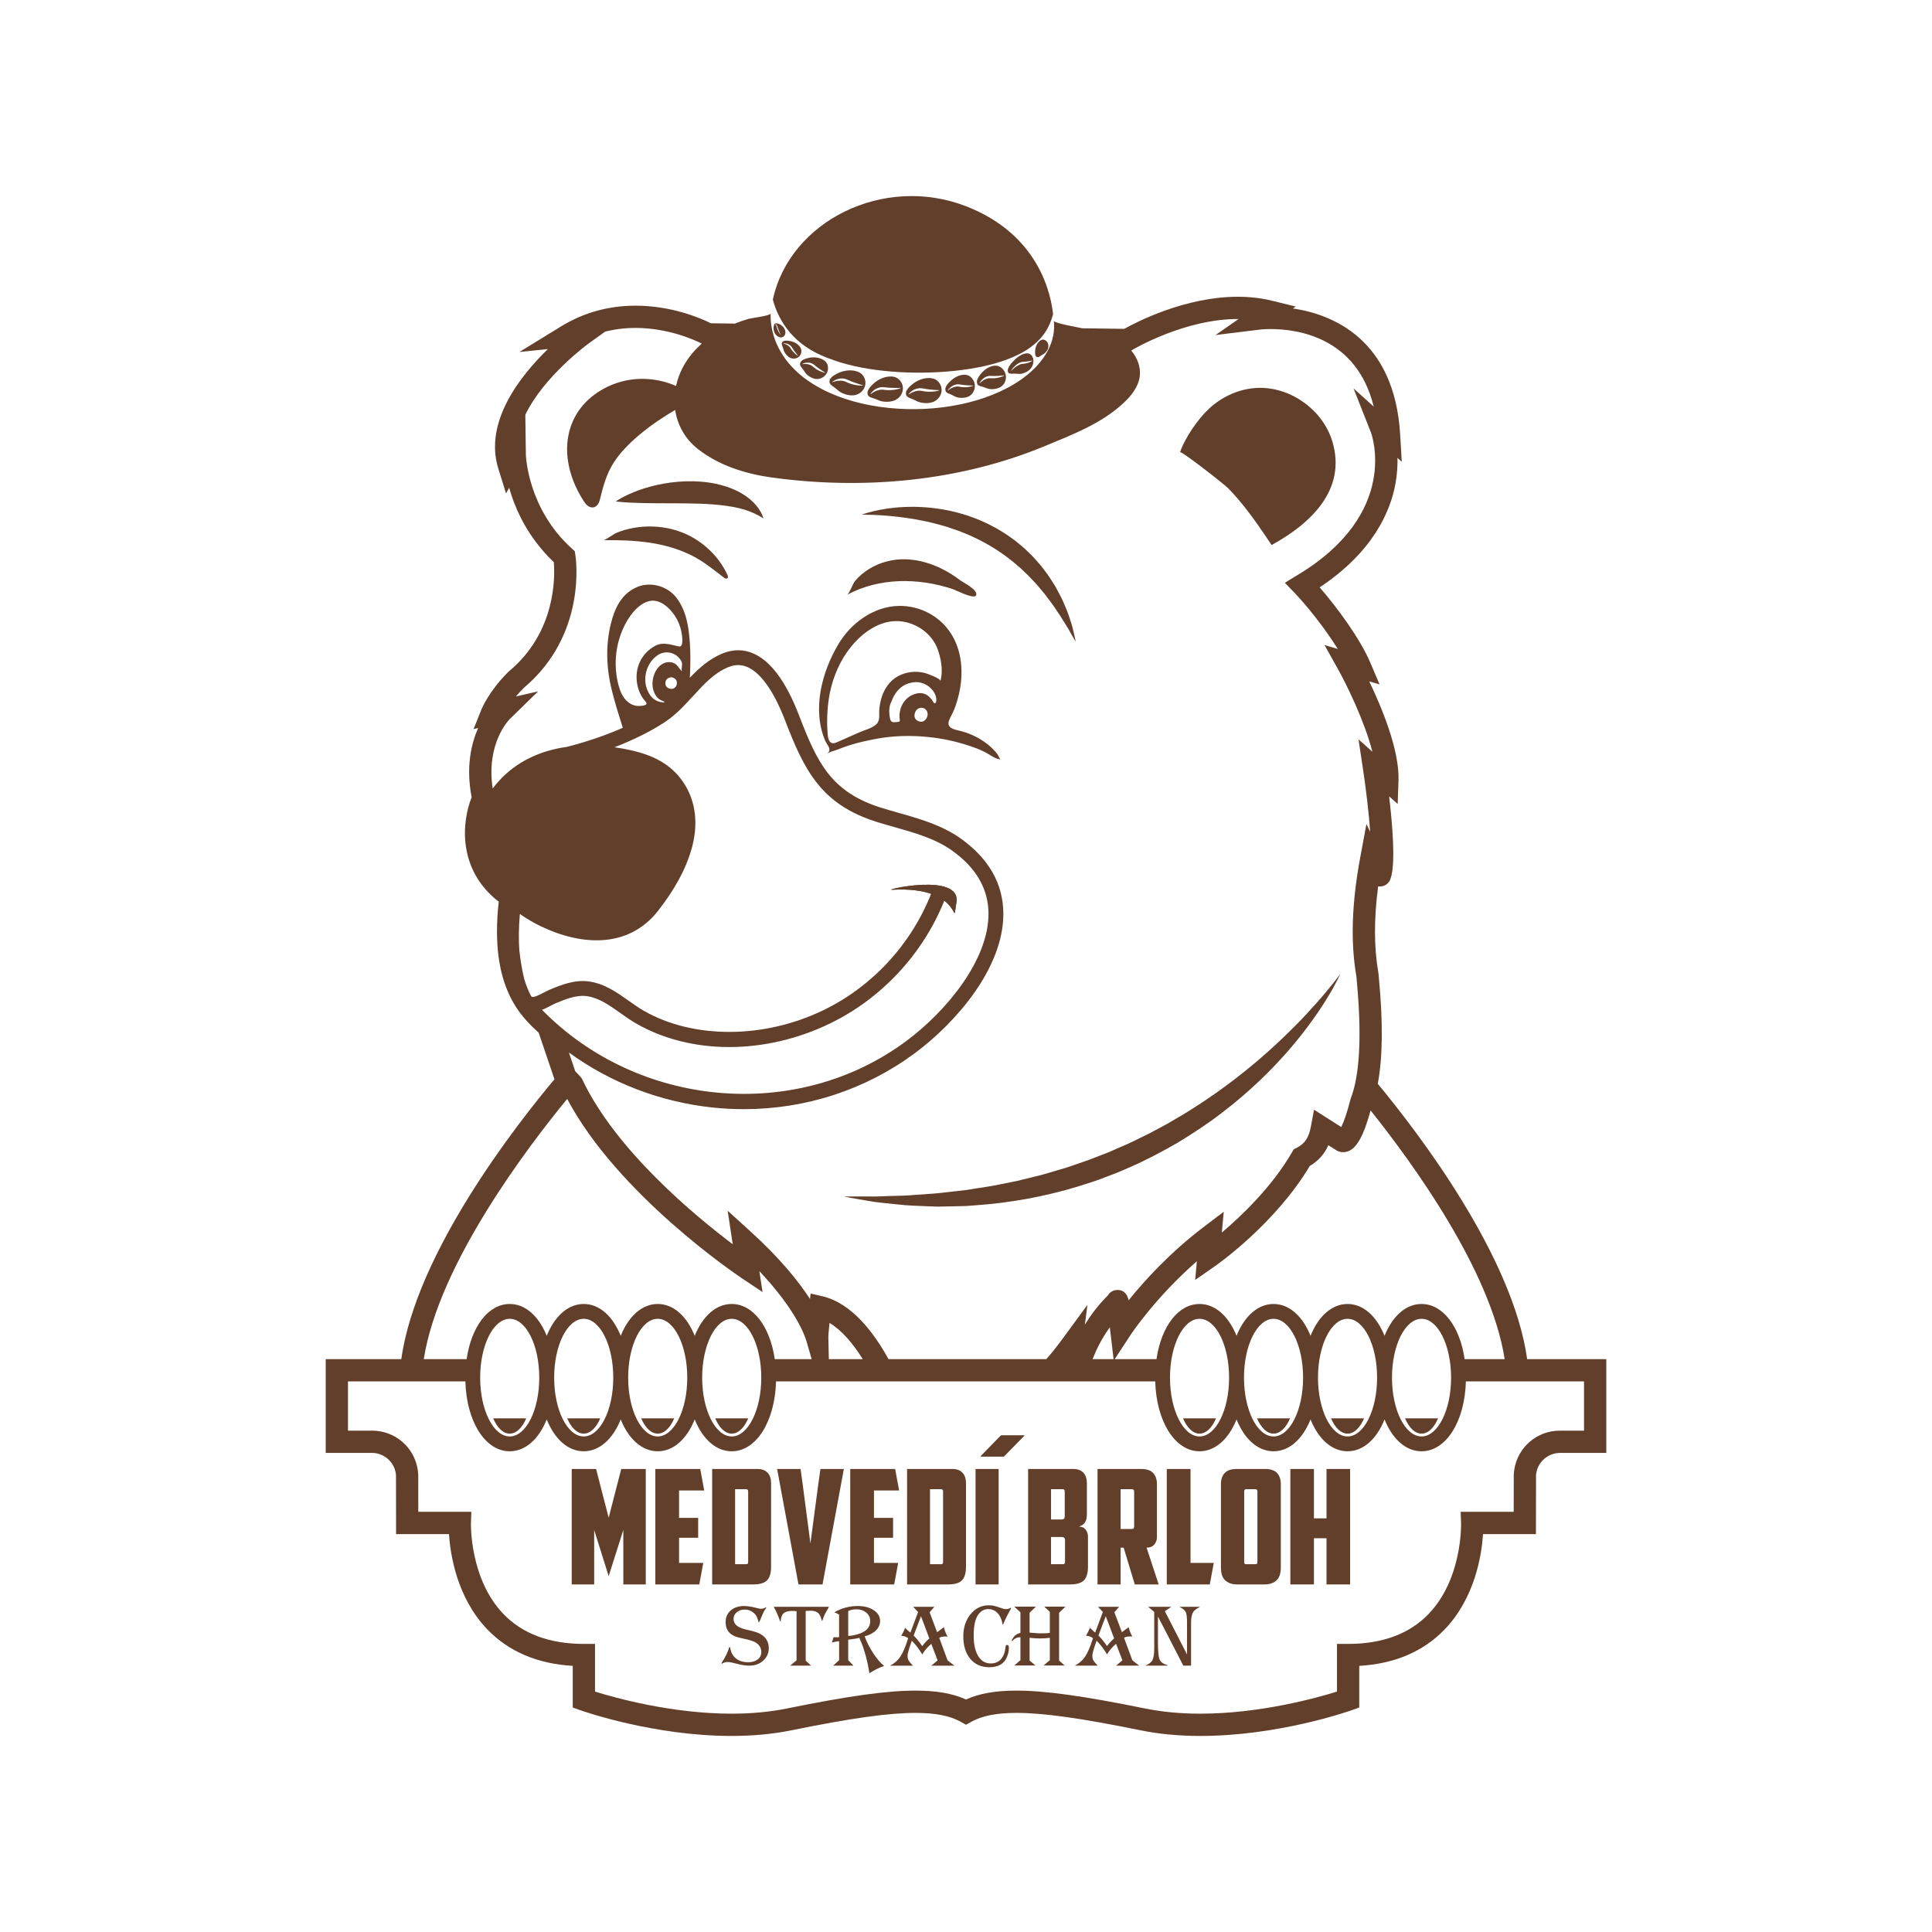 <?xml version="1.0" encoding="utf-8"?>
<!-- Generator: Adobe Illustrator 18.0.0, SVG Export Plug-In . SVG Version: 6.00 Build 0)  -->
<!DOCTYPE svg PUBLIC "-//W3C//DTD SVG 1.1//EN" "http://www.w3.org/Graphics/SVG/1.1/DTD/svg11.dtd">
<svg version="1.1" id="Vrstva_1" xmlns="http://www.w3.org/2000/svg" xmlns:xlink="http://www.w3.org/1999/xlink" x="0px" y="0px"
	 viewBox="0 0 309.015 309.017" enable-background="new 0 0 309.015 309.017" xml:space="preserve">
<g>
	<g>
		<path fill="#623f2a" d="M95.035,244.712v8.711h-3.591v-18.466h3.897l2.012,7.794l2.012-7.794h3.923v18.466h-3.591v-8.711
			l-2.343,7.386L95.035,244.712z"/>
		<path fill="#623f2a" d="M104.816,234.957h7.183l0.637,3.438h-4.024v4.381h3.056v3.184h-3.056v4.024h3.872l-0.637,3.439h-7.03
			V234.957z"/>
		<path fill="#623f2a" d="M123.332,250.571c0,1.019-0.213,1.749-0.637,2.19c-0.425,0.442-1.172,0.662-2.242,0.662h-6.546v-18.466
			h7.233c0.73,0,1.278,0.204,1.643,0.611c0.365,0.407,0.547,0.951,0.547,1.63V250.571z M117.576,238.192v11.997h1.732
			c0.153,0,0.25-0.029,0.293-0.089c0.043-0.059,0.064-0.157,0.064-0.293v-11.258c0-0.238-0.11-0.357-0.331-0.357H117.576z"/>
		<path fill="#623f2a" d="M131.228,234.957h3.744l-3.413,18.466h-3.846l-3.413-18.466h3.744l0.331,2.369l1.248,9.551l1.274-9.602
			L131.228,234.957z"/>
		<path fill="#623f2a" d="M135.991,234.957h7.183l0.637,3.438h-4.024v4.381h3.057v3.184h-3.057v4.024h3.872l-0.637,3.439h-7.03
			V234.957z"/>
		<path fill="#623f2a" d="M154.507,250.571c0,1.019-0.213,1.749-0.637,2.19c-0.425,0.442-1.172,0.662-2.242,0.662h-6.546v-18.466
			h7.233c0.73,0,1.278,0.204,1.643,0.611c0.365,0.407,0.548,0.951,0.548,1.63V250.571z M148.751,238.192v11.997h1.732
			c0.153,0,0.25-0.029,0.293-0.089c0.042-0.059,0.064-0.157,0.064-0.293v-11.258c0-0.238-0.11-0.357-0.331-0.357H148.751z"/>
		<path fill="#623f2a" d="M156.036,234.957h3.693v18.466h-3.693V234.957z"/>
		<path fill="#623f2a" d="M173.839,242.267c0,0.458-0.089,0.853-0.267,1.184c-0.178,0.331-0.514,0.565-1.006,0.701
			c0.509,0.034,0.879,0.212,1.108,0.535c0.229,0.323,0.344,0.688,0.344,1.095v4.788c0,1.019-0.213,1.749-0.637,2.19
			c-0.424,0.442-1.171,0.662-2.241,0.662h-6.698v-18.466h7.208c0.73,0,1.278,0.204,1.643,0.611c0.365,0.407,0.548,0.951,0.548,1.63
			V242.267z M168.108,238.192v4.839h1.732c0.136,0,0.246-0.038,0.331-0.115c0.085-0.076,0.127-0.199,0.127-0.369v-3.999
			c0-0.238-0.11-0.357-0.331-0.357H168.108z M170.349,246.368c0-0.204-0.051-0.344-0.153-0.42c-0.102-0.076-0.238-0.115-0.408-0.115
			h-1.681v4.355h1.859c0.152,0,0.254-0.029,0.305-0.089c0.051-0.059,0.076-0.157,0.076-0.293V246.368z"/>
		<path fill="#623f2a" d="M185.045,245.91c0,0.408-0.14,0.781-0.42,1.121c-0.28,0.34-0.692,0.509-1.235,0.509l1.936,5.884h-3.82
			l-1.783-5.884h-0.484v5.884h-3.693v-18.466h7.004c0.866,0,1.499,0.217,1.897,0.649c0.399,0.433,0.599,1.015,0.599,1.745V245.91z
			 M179.238,238.192v6.368h1.808c0.238,0,0.356-0.127,0.356-0.382v-5.604c0-0.255-0.119-0.382-0.356-0.382H179.238z"/>
		<path fill="#623f2a" d="M186.624,234.957h3.795v15.027h3.719l-0.637,3.439h-6.877V234.957z"/>
		<path fill="#623f2a" d="M204.861,250.8c0,0.356-0.042,0.692-0.128,1.006c-0.085,0.314-0.229,0.59-0.433,0.828
			c-0.204,0.238-0.475,0.429-0.815,0.573c-0.34,0.145-0.764,0.217-1.274,0.217h-4.279c-0.509,0-0.934-0.072-1.274-0.217
			c-0.34-0.144-0.611-0.335-0.815-0.573c-0.204-0.238-0.348-0.513-0.433-0.828c-0.085-0.314-0.127-0.65-0.127-1.006v-13.448
			c0-0.73,0.199-1.312,0.598-1.745c0.399-0.433,1.032-0.649,1.898-0.649h4.585c0.866,0,1.498,0.217,1.898,0.649
			c0.399,0.433,0.598,1.015,0.598,1.745V250.8z M199.334,238.192c-0.221,0-0.331,0.119-0.331,0.357v11.258
			c0,0.136,0.021,0.234,0.064,0.293c0.042,0.06,0.14,0.089,0.293,0.089h1.401c0.153,0,0.25-0.029,0.293-0.089
			c0.042-0.059,0.064-0.157,0.064-0.293v-11.258c0-0.238-0.111-0.357-0.331-0.357H199.334z"/>
		<path fill="#623f2a" d="M215.94,253.423h-3.77v-7.387h-2.012v7.387h-3.77v-18.466h3.77v7.896h2.012v-7.896h3.77V253.423z"/>
		<path fill="#623f2a" d="M160.564,232.957h-3.744l3.287-3.361h3.744L160.564,232.957z"/>
	</g>
	<path fill="#623f2a" d="M116.419,56.556C117.509,56.868,116.525,56.523,116.419,56.556L116.419,56.556z"/>
	<path fill="#623f2a" d="M156.016,95.334c-0.629,0.376-3.114-0.944-3.68-1.13c-5.478-1.795-11.674-1.851-16.841,0.929
		c0.346-0.186,0.919-1.784,1.239-2.174c0.653-0.795,1.456-1.462,2.335-1.994c1.735-1.048,3.794-1.579,5.819-1.509
		c3.1,0.107,6.094,1.396,8.544,3.255c0.581,0.44,2.804,1.497,2.727,2.38C156.15,95.205,156.099,95.284,156.016,95.334z"/>
	<path fill="#623f2a" d="M142.694,142.313c-1.642,0.093,11.1-2.878,10.278,2.055C152.15,149.302,154.504,141.646,142.694,142.313z"
		/>
	<path fill="#623f2a" d="M116.245,92.534c-0.172,0.042-0.342-0.064-0.471-0.161c-1.637-1.233-3.225-2.582-5.171-3.543
		c-4.381-2.165-9.042-2.475-14.114-2.435c0.366-0.003,1.643-0.969,2.087-1.156c0.885-0.373,1.842-0.647,2.832-0.819
		c1.968-0.341,4.059-0.269,5.991,0.202c4.372,1.066,7.554,4.204,8.981,7.402C116.461,92.209,116.489,92.475,116.245,92.534z"/>
	<path fill="#623f2a" d="M158.214,119.253c-0.293-0.246-0.6-0.476-0.917-0.69c-1.15-0.78-2.44-1.353-3.791-1.675
		c-0.868-0.207-2.147-0.441-1.717-1.63c0.196-0.544,0.514-1.047,0.744-1.577c0.251-0.58,0.45-1.19,0.623-1.797
		c0.352-1.231,0.57-2.504,0.622-3.784c0.102-2.519-0.461-5.097-1.946-7.17c-0.15-0.209-0.309-0.413-0.475-0.61
		c-0.134-0.158-0.273-0.312-0.416-0.46c-1.549-1.604-3.629-2.621-5.841-2.883c-0.447-0.053-0.897-0.075-1.347-0.066
		c-4.039,0.086-7.651,2.751-9.666,6.138c-2.661,4.472-4.215,10.456-2.093,15.445c0.188,0.443,0.754,1.038,0.664,1.529
		c-0.047,0.26-0.256,0.466-0.451,0.629c0.506-0.446,1.163-0.52,1.768-0.765c0.661-0.268,1.333-0.509,2.014-0.724
		c1.285-0.405,2.599-0.684,3.919-0.945c2.869-0.568,5.889-0.631,8.792-0.315c2.023,0.22,4.026,0.642,5.964,1.265
		c0.925,0.298,1.862,0.62,2.732,1.053c0.805,0.401,1.708,1.145,2.611,1.256c-0.042-0.005-0.392-0.733-0.452-0.818
		c-0.212-0.3-0.46-0.573-0.718-0.834C158.637,119.624,158.429,119.434,158.214,119.253z M148.258,114.741
		c-0.272,0.584-0.748,0.851-1.353,0.609c-0.606-0.243-0.758-0.771-0.553-1.375c0.209-0.616,0.845-0.924,1.391-0.703
		C148.292,113.495,148.532,114.153,148.258,114.741z M149.739,112.176c-0.039,0.252-0.226,0.499-0.443,0.134
		c-0.809-1.36-1.91-1.815-3.386-1.146c-1.32,0.598-2.143,2.072-2.027,3.66c0.024,0.332,0.184,0.64-0.345,0.658
		c-0.479,0.016-1.019,0.216-1.172-0.517c-0.214-1.025-0.185-2.02,0.21-2.751c0.71-1.85,1.829-2.871,3.598-3.089
		c1.513-0.186,3.083,0.829,3.516,2.282C149.762,111.649,149.778,111.927,149.739,112.176z M150.397,108.941
		c0.13-0.412-2.157-1.219-2.44-1.292c-1.476-0.38-3.094-0.209-4.42,0.559c-1.227,0.711-2.052,1.907-2.492,3.237
		c-0.22,0.667-0.349,1.363-0.406,2.062c-0.058,0.708,0.14,1.626-0.348,2.201c-0.628,0.74-2.017,1.059-2.89,1.446
		c-1.14,0.506-2.281,1.011-3.421,1.517c-0.231,0.102-0.471,0.207-0.723,0.205c-0.832-0.005-0.858-1.252-0.903-1.846
		c-0.081-1.059-0.064-2.162-0.005-3.22c0.149-2.694,0.814-5.381,2.071-7.776c0.651-1.241,1.462-2.4,2.423-3.421
		c1.488-1.579,3.396-2.871,5.577-3.2c2.426-0.366,4.955,0.696,6.5,2.586c0.469,0.573,0.843,1.224,1.087,1.924
		C150.531,105.418,150.884,107.398,150.397,108.941z"/>
	<path fill="#623f2a" d="M137.836,82.324c0,0,0.643-0.263,1.822-0.544c1.177-0.287,2.893-0.6,4.988-0.688
		c0.524-0.035,1.069-0.021,1.637-0.029c0.566,0.016,1.153,0.029,1.755,0.079c1.207,0.079,2.474,0.27,3.776,0.529
		c0.646,0.153,1.31,0.291,1.964,0.497c0.329,0.099,0.66,0.199,0.992,0.298c0.329,0.11,0.655,0.239,0.984,0.359
		c0.663,0.232,1.308,0.53,1.958,0.82c0.639,0.315,1.277,0.641,1.9,0.993c0.607,0.381,1.234,0.731,1.806,1.158
		c0.29,0.207,0.58,0.414,0.869,0.621c0.281,0.216,0.549,0.449,0.822,0.672c0.268,0.228,0.548,0.441,0.803,0.679
		c0.251,0.243,0.5,0.484,0.748,0.724c0.508,0.467,0.951,0.984,1.392,1.485c0.453,0.49,0.839,1.022,1.223,1.533
		c0.395,0.504,0.731,1.031,1.053,1.546c0.161,0.256,0.32,0.509,0.477,0.758c0.147,0.255,0.282,0.511,0.414,0.763
		c0.257,0.507,0.534,0.98,0.745,1.461c0.409,0.969,0.814,1.835,1.057,2.65c0.264,0.806,0.5,1.499,0.626,2.095
		c0.148,0.587,0.239,1.054,0.311,1.368c0.064,0.316,0.098,0.484,0.098,0.484s-0.089-0.148-0.257-0.426
		c-0.16-0.28-0.409-0.684-0.693-1.206c-0.271-0.528-0.688-1.126-1.109-1.829c-0.405-0.712-0.961-1.455-1.506-2.288
		c-0.28-0.412-0.608-0.817-0.925-1.246c-0.164-0.211-0.316-0.435-0.487-0.651c-0.177-0.21-0.358-0.423-0.54-0.639
		c-0.364-0.431-0.718-0.888-1.137-1.304c-0.411-0.422-0.791-0.887-1.249-1.291c-0.446-0.414-0.87-0.863-1.359-1.253
		c-0.473-0.407-0.949-0.818-1.462-1.192c-0.253-0.19-0.501-0.391-0.761-0.575l-0.794-0.538c-0.517-0.38-1.088-0.681-1.634-1.021
		c-0.556-0.323-1.126-0.624-1.698-0.916c-0.587-0.261-1.149-0.571-1.745-0.797c-1.166-0.513-2.363-0.905-3.527-1.28
		c-1.176-0.334-2.325-0.647-3.438-0.864c-1.11-0.231-2.174-0.41-3.165-0.538c-0.991-0.143-1.908-0.222-2.726-0.295
		c-0.818-0.058-1.538-0.112-2.132-0.13c-0.594-0.015-1.066-0.037-1.386-0.033C138.008,82.324,137.836,82.324,137.836,82.324z"/>
	<path fill="#623f2a" d="M84.582,130.898"/>
	<path fill="#623f2a" d="M76.992,139.918"/>
	<path fill="#623f2a" d="M223.88,161.861"/>
	<path fill="#623f2a" d="M196.726,166.512"/>
	<path fill="#623f2a" d="M203.4,87.193c-0.294-0.44-0.588-0.878-0.882-1.313c-1.855-2.746-3.77-5.431-6.095-7.806
		c-0.568-0.58-7.566-6.076-7.678-5.736c0.747-2.27,2.889-5.365,4.669-7.006c2.157-1.989,5.019-3.25,7.969-3.296
		c5.218-0.081,10.266,3.633,11.74,8.64c2.283,7.754-3.592,13.125-9.709,16.486L203.4,87.193z"/>
	<path fill="#623f2a" d="M166.087,56.909c0,0-0.044-0.178,0.026-0.463c0.033-0.141,0.096-0.305,0.201-0.462
		c0.052-0.076,0.109-0.155,0.182-0.217c0.033-0.034,0.072-0.061,0.109-0.089l0.094-0.069c0.058-0.039,0.108-0.076,0.162-0.119
		c0.052-0.042,0.102-0.082,0.15-0.121c0.094-0.08,0.178-0.153,0.249-0.214c0.069-0.062,0.126-0.112,0.164-0.15
		c0.039-0.036,0.055-0.062,0.055-0.062l0.002-0.003c0.002-0.004,0.007-0.004,0.01-0.001c0.002,0.002,0.003,0.006,0.002,0.01
		c0,0-0.008,0.038-0.036,0.087c-0.027,0.051-0.07,0.121-0.128,0.2c-0.119,0.162-0.302,0.375-0.535,0.551
		c-0.061,0.045-0.125,0.086-0.18,0.138c-0.059,0.051-0.111,0.111-0.158,0.173c-0.097,0.127-0.168,0.264-0.219,0.385
		c-0.052,0.124-0.084,0.231-0.103,0.306c-0.02,0.076-0.025,0.117-0.025,0.117c-0.001,0.006-0.007,0.012-0.013,0.013
		c-0.005,0-0.009-0.002-0.01-0.006L166.087,56.909z"/>
	<g>
		<path fill="#623f2a" d="M161.737,257.226l-0.081,0.139c-0.44,0.768-0.822,1.536-1.145,2.304l-0.066,0.169l-0.095-0.051
			c-0.113-0.743-0.374-1.333-0.785-1.768c-0.411-0.435-0.907-0.653-1.49-0.653c-0.621,0-1.14,0.271-1.555,0.814
			c-0.523,0.675-0.785,1.82-0.785,3.434c0,1.389,0.241,2.478,0.723,3.265c0.482,0.788,1.151,1.181,2.007,1.181
			c0.685,0,1.231-0.229,1.64-0.686c0.408-0.457,0.652-1.112,0.73-1.963c0.019-0.205,0.103-0.308,0.249-0.308
			c0.191,0,0.286,0.159,0.286,0.477c0,0.474-0.108,0.966-0.323,1.475c-0.455,1.076-1.394,1.614-2.818,1.614
			c-1.272,0-2.282-0.446-3.03-1.339c-0.748-0.893-1.123-2.1-1.123-3.621c0-1.404,0.389-2.58,1.167-3.529
			c0.778-0.949,1.744-1.423,2.898-1.423c0.548,0,1.171,0.135,1.871,0.404c0.367,0.142,0.67,0.213,0.91,0.213
			c0.259,0,0.492-0.071,0.697-0.213L161.737,257.226z"/>
		<path fill="#623f2a" d="M169.397,257.953l1.012-0.976h-3.39l0.895,0.822v3.375c-0.367,0.049-0.805,0.073-1.313,0.073
			c-0.352,0-0.717-0.017-1.093-0.051l-0.194-0.018l-0.239-0.012v0.001c-0.017-0.001-0.033-0.002-0.049-0.003l-0.001,0l0,0
			c-0.131-0.01-0.246-0.023-0.345-0.04v-3.17l0.998-0.976h-3.449l0.983,0.895v3.302c-0.651,0.127-1.12,0.543-1.409,1.247l0.11,0.073
			c0.318-0.416,0.751-0.624,1.299-0.624v0.123v0.148v0.183v0.252v2.954l-0.983,0.858h3.39l-0.939-0.792v-3.639
			c0.083,0.005,0.139,0.01,0.169,0.015l0.741,0.066c0.152,0.015,0.391,0.022,0.719,0.022c0.611,0,1.147-0.034,1.607-0.103v0.202
			v0.062v0.198v0.09v3.021l-1.005,0.858h3.375l-0.888-0.792V257.953z"/>
		<path fill="#623f2a" d="M123.759,256.999l0.044,0.073c0.44,0.837,0.765,1.595,0.976,2.275h0.088
			c0.029-0.611,0.183-1.046,0.462-1.302c0.279-0.257,0.734-0.385,1.365-0.385c0.225,0,0.462,0.015,0.712,0.044v0.058v0.302v0.191
			v0.144v7.156l-1.027,0.858h3.353l-0.866-0.8v-7.954h0.088c0.22-0.02,0.44-0.029,0.66-0.029c0.538,0,0.938,0.108,1.2,0.323
			c0.262,0.215,0.463,0.602,0.605,1.159l0.022,0.095l0.073,0.051l0.015-0.037c0.147-0.47,0.306-0.861,0.477-1.174l0.499-0.88
			c0.015-0.029,0.044-0.086,0.088-0.169H123.759z"/>
		<path fill="#623f2a" d="M139.677,264.439c-0.58-0.88-1.038-1.785-1.376-2.715c0.763-0.196,1.365-0.512,1.805-0.95
			c0.44-0.438,0.66-0.94,0.66-1.508c0-0.695-0.336-1.267-1.009-1.717c-0.673-0.45-1.527-0.675-2.564-0.675
			c-1.335,0-2.583,0.335-3.742,1.005l0.059,0.022c0.24,0.093,0.472,0.208,0.697,0.345v3.61c-0.113,0.015-0.235,0.022-0.367,0.022
			c-0.122,0-0.293-0.007-0.514-0.022c-0.01,0.029-0.017,0.051-0.022,0.066c-0.059,0.201-0.093,0.311-0.103,0.33
			c-0.088,0.249-0.137,0.408-0.147,0.477l0.081-0.029c0.43-0.127,0.79-0.191,1.079-0.191v0.346v0.036v0.183v0.076v2.389
			l-0.954,0.873h3.243l-0.836-0.873v-3.272l0.081-0.015c0.823-0.1,1.388-0.194,1.696-0.28l0,0l0.326,0.76
			c0.532,1.287,0.949,2.842,1.25,4.664l0.037,0.235l0.11-0.073c0.699-0.455,1.414-0.807,2.143-1.057l0.11-0.037
			C140.837,265.994,140.257,265.319,139.677,264.439z M136.291,261.601l-0.03,0.005l-0.594,0.054v-0.017v-0.293v-3.662
			c0.352-0.191,0.785-0.286,1.299-0.286c0.641,0,1.171,0.177,1.592,0.532c0.421,0.355,0.631,0.804,0.631,1.346
			c0,0.607-0.234,1.1-0.701,1.479c-0.467,0.379-1.183,0.657-2.146,0.833L136.291,261.601z"/>
		<path fill="#623f2a" d="M188.62,256.999c0.548,0.264,0.891,0.539,1.031,0.826c0.139,0.286,0.209,0.855,0.209,1.706v0.389v3.217
			v0.21v0.396v0.32v0.56l-3.551-6.926l1.042-0.697h-3.713l0.976,0.814v5.87c0,0.88-0.098,1.502-0.293,1.864
			c-0.196,0.362-0.592,0.651-1.189,0.866h3.326h0.094h0.237l-0.076-0.081c-0.651-0.191-1.064-0.494-1.24-0.91
			c-0.176-0.416-0.264-1.294-0.264-2.634v-4.226l0.33,0.641l0.223,0.417l0.24,0.457l3.265,6.336h1.24v-6.464v-0.477
			c0-0.748,0.122-1.309,0.367-1.68c0.161-0.24,0.521-0.504,1.079-0.792H188.62z"/>
		<path fill="#623f2a" d="M182.215,266.413l-1.101-0.851l-1.328-3.603c0.215-0.147,0.555-0.22,1.02-0.22
			c0.063,0,0.166,0.005,0.308,0.015c-0.264-0.44-0.46-0.939-0.587-1.497l-0.608,0.452l-0.037,0.027l-0.164,0.122l-0.011,0.008
			l-0.037,0.028l-0.229,0.17l-1.203-3.199l0.763-0.866h-3.382l0.778,0.836l-1.225,3.28c-0.157-0.112-0.291-0.223-0.404-0.33
			l-0.33-0.308c-0.015-0.015-0.056-0.054-0.125-0.117c-0.147,0.435-0.355,0.854-0.624,1.255c0.489,0.049,0.863,0.183,1.123,0.404
			l-0.029,0.103c-0.401,1.277-0.806,2.221-1.214,2.832c-0.408,0.612-0.962,1.098-1.662,1.46h3.669
			c-0.059-0.064-0.103-0.11-0.132-0.139c-0.298-0.313-0.494-0.56-0.587-0.741c-0.093-0.181-0.139-0.408-0.139-0.682
			c0-0.264,0.066-0.597,0.198-0.998l0.242-0.749c0.098-0.303,0.178-0.533,0.242-0.69l0.012,0.012c0,0,0.555,0.595,0.775,0.887
			c0.294,0.396,0.543,0.757,0.746,1.082l0.132,0.213c0.382-0.641,0.863-1.203,1.445-1.688l1.013,2.641l-1.013,0.851H182.215z
			 M177.064,263.28c-0.044-0.059-0.069-0.09-0.073-0.095l-0.338-0.47c-0.269-0.372-0.589-0.748-0.961-1.13l1.167-3.082l0.022,0.061
			l0,0l0.376,0.982l0.096,0.249l0.841,2.26C178.194,262.054,177.54,262.608,177.064,263.28z"/>
		<path fill="#623f2a" d="M152.66,266.42l-1.101-0.851l-1.328-3.603c0.215-0.147,0.555-0.22,1.02-0.22
			c0.063,0,0.166,0.005,0.308,0.015c-0.264-0.44-0.46-0.939-0.587-1.497l-0.608,0.452l-0.037,0.027l-0.164,0.122l-0.011,0.008
			l-0.037,0.027l-0.229,0.17l-1.203-3.199l0.763-0.866h-3.382l0.778,0.836l-1.225,3.28c-0.157-0.112-0.291-0.223-0.404-0.33
			l-0.33-0.308c-0.015-0.015-0.056-0.054-0.125-0.117c-0.147,0.435-0.355,0.854-0.624,1.255c0.489,0.049,0.863,0.183,1.123,0.404
			l-0.029,0.103c-0.401,1.277-0.806,2.221-1.214,2.832c-0.408,0.612-0.962,1.098-1.662,1.46h3.669
			c-0.059-0.064-0.103-0.11-0.132-0.139c-0.299-0.313-0.494-0.56-0.587-0.741c-0.093-0.181-0.139-0.408-0.139-0.682
			c0-0.264,0.066-0.597,0.198-0.998l0.242-0.748c0.098-0.303,0.178-0.533,0.242-0.69l0.012,0.012
			c0.001,0.001,0.555,0.595,0.775,0.887c0.294,0.397,0.543,0.757,0.746,1.082l0.132,0.213c0.382-0.641,0.863-1.203,1.445-1.688
			l1.013,2.642l-1.013,0.851H152.66z M147.51,263.287c-0.044-0.059-0.069-0.09-0.073-0.095l-0.338-0.47
			c-0.269-0.372-0.589-0.748-0.961-1.13l1.167-3.082l0.022,0.061l0,0l0.376,0.982l0.096,0.249l0.841,2.26
			C148.64,262.062,147.986,262.615,147.51,263.287z"/>
		<path fill="#623f2a" d="M122.588,257.112c-0.249,0.336-0.448,0.686-0.597,1.05c-0.293,0.719-0.487,1.161-0.582,1.324l-0.036,0.043
			c-0.019-0.053-0.033-0.094-0.043-0.122c-0.134-0.432-0.245-0.731-0.331-0.899c-0.086-0.168-0.216-0.328-0.388-0.482
			c-0.437-0.388-0.933-0.583-1.489-0.583c-0.513,0-0.94,0.143-1.28,0.428c-0.341,0.285-0.511,0.644-0.511,1.075
			c0,0.806,0.607,1.355,1.82,1.647l1.215,0.295c1.731,0.417,2.597,1.331,2.597,2.74c0,0.786-0.296,1.447-0.888,1.982
			c-0.592,0.535-1.325,0.802-2.197,0.802c-0.547,0-1.158-0.084-1.834-0.252l-0.841-0.209c-0.341-0.081-0.621-0.122-0.841-0.122
			c-0.293,0-0.595,0.093-0.906,0.28l-0.057-0.101c0.594-0.896,1.011-1.75,1.251-2.56l0.13,0.036
			c0.101,0.753,0.403,1.338,0.906,1.755c0.504,0.417,1.163,0.626,1.978,0.626c0.643,0,1.153-0.148,1.532-0.446
			c0.379-0.297,0.568-0.698,0.568-1.201c0-0.58-0.264-1.06-0.791-1.439c-0.379-0.268-1.156-0.518-2.33-0.748
			c-0.906-0.177-1.563-0.472-1.971-0.885c-0.408-0.412-0.611-0.985-0.611-1.719c0-0.758,0.272-1.373,0.816-1.845
			c0.544-0.472,1.253-0.708,2.125-0.708c0.561,0,1.216,0.101,1.964,0.302c0.35,0.096,0.609,0.144,0.777,0.144
			c0.235,0,0.492-0.081,0.77-0.245L122.588,257.112z"/>
	</g>
	<g>
		<path fill="#623f2a" d="M98.477,80.214c0,0,0.084-0.063,0.247-0.166c0.164-0.099,0.404-0.257,0.718-0.425
			c0.626-0.344,1.542-0.785,2.678-1.196c1.135-0.413,2.492-0.798,3.98-1.066c0.744-0.132,1.52-0.242,2.316-0.303
			c0.796-0.071,1.61-0.092,2.43-0.081c0.818,0.022,1.643,0.08,2.451,0.193c0.811,0.113,1.605,0.281,2.365,0.502
			c0.76,0.222,1.484,0.488,2.147,0.816c0.164,0.082,0.326,0.163,0.486,0.242c0.157,0.09,0.311,0.177,0.459,0.271
			c0.147,0.092,0.292,0.182,0.434,0.271c0.138,0.1,0.273,0.195,0.402,0.295c0.128,0.098,0.253,0.195,0.375,0.289
			c0.116,0.105,0.23,0.205,0.337,0.309c0.214,0.204,0.417,0.389,0.58,0.601c0.165,0.207,0.329,0.38,0.451,0.572
			s0.232,0.365,0.324,0.525c0.099,0.153,0.166,0.305,0.218,0.441c0.054,0.132,0.099,0.244,0.136,0.334
			c0.071,0.18,0.102,0.278,0.102,0.278s-0.09-0.052-0.26-0.148c-0.169-0.094-0.39-0.25-0.701-0.398
			c-0.15-0.075-0.316-0.158-0.496-0.249c-0.18-0.086-0.385-0.162-0.592-0.249c-0.203-0.091-0.431-0.169-0.671-0.244
			c-0.119-0.037-0.237-0.082-0.357-0.124c-0.126-0.033-0.256-0.067-0.388-0.102c-0.132-0.032-0.261-0.074-0.394-0.111
			c-0.138-0.029-0.278-0.059-0.42-0.089c-0.143-0.028-0.283-0.065-0.427-0.098c-0.148-0.025-0.298-0.05-0.451-0.075
			c-0.299-0.057-0.612-0.105-0.934-0.144c-0.317-0.046-0.649-0.081-0.982-0.117c-0.332-0.037-0.68-0.057-1.024-0.092
			c-0.349-0.02-0.703-0.039-1.058-0.068c-0.718-0.024-1.446-0.07-2.185-0.072c-0.368-0.014-0.737-0.023-1.107-0.021
			c-0.371-0.004-0.74-0.007-1.106-0.011c-0.74-0.003-1.468-0.005-2.172-0.008c-0.714-0.003-1.404-0.007-2.058-0.009
			c-0.664-0.012-1.291-0.023-1.87-0.034c-1.167-0.032-2.158-0.083-2.862-0.135C98.891,80.263,98.477,80.214,98.477,80.214z"/>
	</g>
	<g>
		<path fill="#623f2a" d="M144.379,61.732c-0.114-0.54-0.469-1.025-0.952-1.293c-0.423-0.236-0.931-0.255-1.401-0.193
			c-0.035,0.005-0.069,0.01-0.104,0.015c-0.959,0.153-1.842,0.681-2.499,1.388c-0.255,0.274-0.558,0.609-0.648,0.979
			c-0.044,0.182-0.037,0.372,0.051,0.566c0.003,0.007,0.007,0.015,0.01,0.022c0.179,0.364,0.828,0.454,1.182,0.602
			c0.478,0.2,0.842,0.376,1.377,0.427c0.576,0.054,1.18,0.01,1.719-0.214c0.033-0.014,0.066-0.029,0.098-0.044
			C144.048,63.586,144.575,62.654,144.379,61.732z M144.067,62.059c0,0-0.07,0.054-0.202,0.095c-0.132,0.046-0.323,0.096-0.557,0.14
			c-0.466,0.086-1.101,0.15-1.735,0.079c-0.157-0.02-0.311-0.049-0.462-0.05c-0.152-0.006-0.302,0.01-0.445,0.037
			c-0.286,0.053-0.544,0.153-0.752,0.258c-0.209,0.105-0.373,0.214-0.483,0.295c-0.112,0.082-0.165,0.133-0.165,0.133
			c-0.008,0.008-0.021,0.008-0.029-0.001c-0.006-0.006-0.007-0.016-0.004-0.023l0.002-0.004c0,0,0.154-0.315,0.564-0.624
			c0.202-0.155,0.472-0.306,0.798-0.395c0.162-0.041,0.338-0.082,0.521-0.078c0.091-0.005,0.184,0.006,0.276,0.013l0.237,0.025
			c0.146,0.022,0.277,0.033,0.426,0.043c0.146,0.008,0.29,0.017,0.429,0.025c0.285,0.008,0.551,0.015,0.779,0.021
			c0.231,0.001,0.427,0.004,0.564,0c0.14-0.001,0.212-0.02,0.212-0.02l0.009-0.002c0.011-0.003,0.021,0.004,0.024,0.014
			C144.076,62.047,144.073,62.055,144.067,62.059z"/>
		<path fill="#623f2a" d="M137.898,59.904c-0.333-0.352-0.811-0.524-1.278-0.607c-0.035-0.006-0.069-0.012-0.104-0.017
			c-0.961-0.144-1.962,0.094-2.801,0.57c-0.326,0.185-0.715,0.412-0.913,0.738c-0.097,0.16-0.147,0.343-0.122,0.555
			c0.001,0.008,0.002,0.016,0.003,0.024c0.061,0.401,0.653,0.682,0.946,0.93c0.395,0.335,0.69,0.613,1.184,0.822
			c0.533,0.226,1.122,0.365,1.703,0.313c0.036-0.003,0.072-0.007,0.107-0.012c0.917-0.129,1.7-0.859,1.792-1.798
			C138.47,60.875,138.278,60.306,137.898,59.904z M137.798,61.672c-0.139,0.004-0.337-0.005-0.573-0.034
			c-0.47-0.058-1.095-0.189-1.678-0.448c-0.143-0.067-0.281-0.14-0.425-0.187c-0.143-0.051-0.291-0.082-0.436-0.099
			c-0.289-0.036-0.564-0.018-0.795,0.019c-0.231,0.037-0.42,0.092-0.549,0.135c-0.131,0.044-0.198,0.077-0.198,0.077
			c-0.01,0.005-0.023,0.001-0.028-0.01c-0.004-0.008-0.002-0.017,0.004-0.023l0.003-0.003c0,0,0.242-0.254,0.726-0.425
			c0.24-0.087,0.542-0.15,0.879-0.136c0.167,0.01,0.347,0.023,0.52,0.083c0.088,0.022,0.173,0.061,0.259,0.096l0.218,0.095
			c0.132,0.064,0.254,0.115,0.394,0.169c0.137,0.052,0.271,0.103,0.401,0.153c0.269,0.093,0.521,0.18,0.736,0.255
			c0.22,0.071,0.406,0.133,0.538,0.17c0.133,0.041,0.208,0.045,0.208,0.045l0.01,0.001c0.011,0.001,0.019,0.01,0.019,0.021
			c0,0.008-0.006,0.015-0.013,0.018C138.02,61.642,137.937,61.672,137.798,61.672z"/>
		<path fill="#623f2a" d="M132.286,58.172c-0.173-0.351-0.501-0.583-0.842-0.741c-0.025-0.012-0.05-0.023-0.076-0.034
			c-0.707-0.304-1.537-0.306-2.298-0.083c-0.295,0.086-0.651,0.195-0.88,0.421c-0.113,0.111-0.196,0.25-0.227,0.427
			c-0.001,0.007-0.002,0.013-0.003,0.02c-0.049,0.337,0.341,0.681,0.508,0.939c0.225,0.349,0.386,0.632,0.718,0.898
			c0.358,0.287,0.779,0.515,1.24,0.586c0.028,0.004,0.057,0.008,0.085,0.011c0.739,0.074,1.517-0.366,1.811-1.109
			C132.496,59.071,132.483,58.572,132.286,58.172z M131.965,59.606c0,0-0.071,0.008-0.178-0.019
			c-0.108-0.024-0.259-0.07-0.434-0.139c-0.349-0.139-0.8-0.366-1.188-0.69c-0.095-0.082-0.184-0.169-0.284-0.234
			c-0.098-0.069-0.205-0.123-0.313-0.165c-0.214-0.086-0.431-0.125-0.618-0.14c-0.188-0.015-0.346-0.007-0.456,0.003
			c-0.112,0.01-0.171,0.024-0.171,0.024c-0.009,0.002-0.018-0.004-0.019-0.013c-0.001-0.007,0.003-0.015,0.008-0.018l0.003-0.002
			c0,0,0.248-0.159,0.662-0.203c0.206-0.024,0.454-0.016,0.711,0.061c0.127,0.04,0.262,0.086,0.382,0.169
			c0.063,0.035,0.119,0.083,0.177,0.128l0.146,0.119c0.087,0.078,0.169,0.143,0.264,0.214c0.093,0.069,0.185,0.137,0.273,0.202
			c0.186,0.128,0.359,0.248,0.508,0.35c0.153,0.1,0.281,0.187,0.375,0.243c0.093,0.059,0.15,0.077,0.15,0.077l0.007,0.002
			c0.008,0.003,0.012,0.012,0.009,0.021C131.977,59.601,131.971,59.605,131.965,59.606z"/>
		<path fill="#623f2a" d="M128.167,55.968c-0.049-0.295-0.234-0.547-0.444-0.751c-0.016-0.015-0.031-0.03-0.047-0.044
			c-0.441-0.405-1.035-0.629-1.628-0.675c-0.23-0.018-0.508-0.036-0.721,0.062c-0.105,0.048-0.194,0.125-0.254,0.242
			c-0.002,0.004-0.004,0.009-0.007,0.013c-0.107,0.226,0.098,0.574,0.162,0.802c0.087,0.307,0.141,0.551,0.322,0.829
			c0.195,0.299,0.448,0.574,0.762,0.748c0.019,0.011,0.039,0.021,0.059,0.031c0.513,0.25,1.165,0.147,1.536-0.3
			C128.124,56.661,128.223,56.304,128.167,55.968z M127.63,56.898c0,0-0.053-0.013-0.123-0.061
			c-0.073-0.046-0.171-0.119-0.281-0.215c-0.22-0.192-0.494-0.474-0.703-0.808c-0.05-0.084-0.095-0.169-0.153-0.242
			c-0.055-0.076-0.121-0.142-0.188-0.201c-0.135-0.118-0.282-0.204-0.413-0.265c-0.131-0.061-0.246-0.098-0.327-0.12
			c-0.082-0.023-0.128-0.029-0.128-0.029c-0.007-0.001-0.012-0.007-0.011-0.015c0.001-0.005,0.005-0.01,0.01-0.011l0.003-0.001
			c0,0,0.212-0.046,0.518,0.033c0.153,0.038,0.329,0.11,0.496,0.234c0.082,0.063,0.169,0.132,0.237,0.222
			c0.037,0.042,0.068,0.091,0.099,0.138l0.079,0.124c0.045,0.078,0.09,0.147,0.143,0.222c0.052,0.074,0.103,0.146,0.153,0.217
			c0.105,0.14,0.204,0.272,0.288,0.384c0.088,0.112,0.162,0.208,0.216,0.272c0.054,0.067,0.091,0.095,0.091,0.095l0.005,0.004
			c0.005,0.004,0.007,0.012,0.002,0.017C127.639,56.897,127.634,56.899,127.63,56.898z"/>
		<path fill="#623f2a" d="M125.566,52.816c-0.093-0.31-0.32-0.561-0.519-0.728c-0.013-0.011-0.026-0.021-0.039-0.032
			c-0.29-0.232-0.579-0.326-0.808-0.341c-0.075-0.005-0.157-0.009-0.229,0.02c-0.034,0.013-0.067,0.034-0.098,0.066
			c-0.001,0.001-0.002,0.002-0.004,0.004c-0.059,0.062-0.061,0.175-0.081,0.255c-0.03,0.118-0.061,0.219-0.064,0.364
			c-0.005,0.184,0.017,0.408,0.099,0.641c0.006,0.016,0.012,0.033,0.018,0.049c0.213,0.54,0.827,1.054,1.383,0.773
			C125.577,53.709,125.701,53.264,125.566,52.816z M124.846,53.562c0,0-0.059-0.062-0.129-0.176
			c-0.066-0.103-0.145-0.241-0.221-0.39c-0.126-0.247-0.24-0.513-0.289-0.734c-0.01-0.048-0.016-0.093-0.03-0.133
			c-0.012-0.038-0.028-0.071-0.046-0.1c-0.033-0.054-0.072-0.092-0.106-0.119c-0.032-0.024-0.061-0.04-0.081-0.049
			c-0.02-0.009-0.031-0.012-0.031-0.012c-0.002,0-0.002-0.002-0.001-0.005c0.001-0.002,0.003-0.003,0.003-0.003l0.002,0
			c0,0,0.066-0.01,0.149,0.022c0.046,0.017,0.1,0.049,0.149,0.104c0.026,0.03,0.054,0.065,0.072,0.11
			c0.012,0.022,0.019,0.048,0.028,0.075l0.022,0.072c0.013,0.048,0.027,0.092,0.045,0.145c0.02,0.055,0.04,0.111,0.061,0.169
			c0.05,0.13,0.103,0.267,0.155,0.399c0.061,0.151,0.118,0.295,0.166,0.405c0.051,0.123,0.09,0.19,0.09,0.19l0.005,0.009
			c0.006,0.01,0.006,0.021,0.001,0.025C124.857,53.57,124.851,53.568,124.846,53.562z"/>
		<path fill="#623f2a" d="M150.589,62.11c-0.078-0.546-0.4-1.054-0.864-1.354c-0.407-0.263-0.912-0.316-1.385-0.286
			c-0.035,0.002-0.07,0.005-0.105,0.008c-0.967,0.089-1.884,0.557-2.586,1.218c-0.272,0.256-0.597,0.57-0.712,0.934
			c-0.056,0.179-0.062,0.369,0.013,0.569c0.003,0.008,0.006,0.015,0.009,0.023c0.154,0.375,0.796,0.508,1.139,0.679
			c0.463,0.231,0.815,0.432,1.346,0.518c0.571,0.093,1.177,0.089,1.729-0.1c0.034-0.012,0.068-0.024,0.101-0.037
			C150.135,63.938,150.723,63.043,150.589,62.11z M150.218,62.428c0,0-0.073,0.049-0.208,0.082
			c-0.134,0.037-0.329,0.075-0.565,0.103c-0.471,0.055-1.108,0.076-1.736-0.037c-0.155-0.031-0.307-0.07-0.458-0.081
			c-0.151-0.016-0.302-0.01-0.446,0.007c-0.289,0.034-0.552,0.116-0.768,0.207c-0.216,0.091-0.386,0.189-0.502,0.262
			c-0.117,0.074-0.174,0.122-0.174,0.122c-0.009,0.007-0.022,0.006-0.029-0.003c-0.006-0.007-0.006-0.016-0.002-0.024l0.002-0.004
			c0,0,0.175-0.304,0.605-0.585c0.212-0.142,0.491-0.274,0.822-0.341c0.165-0.03,0.342-0.06,0.525-0.043
			c0.091,0.001,0.183,0.018,0.275,0.032l0.235,0.04c0.144,0.031,0.274,0.052,0.423,0.071c0.145,0.018,0.288,0.036,0.426,0.053
			c0.284,0.027,0.549,0.051,0.776,0.073c0.23,0.017,0.426,0.033,0.563,0.037c0.139,0.008,0.213-0.006,0.213-0.006l0.01-0.002
			c0.011-0.002,0.021,0.005,0.023,0.016C150.228,62.416,150.225,62.424,150.218,62.428z"/>
		<path fill="#623f2a" d="M155.827,61.135c-0.151-0.448-0.47-0.828-0.851-1.031c-0.326-0.173-0.699-0.188-1.042-0.143
			c-0.025,0.003-0.051,0.007-0.076,0.011c-0.709,0.113-1.393,0.516-1.956,1.092c-0.23,0.235-0.514,0.532-0.635,0.874
			c-0.062,0.173-0.082,0.358-0.034,0.551c0.002,0.007,0.004,0.015,0.006,0.022c0.106,0.375,0.669,0.47,0.97,0.63
			c0.415,0.22,0.738,0.418,1.228,0.475c0.531,0.062,1.085,0.012,1.56-0.242c0.029-0.015,0.057-0.032,0.085-0.049
			C155.783,62.894,156.107,61.963,155.827,61.135z M155.653,61.684c0,0-0.052,0.045-0.157,0.078
			c-0.104,0.037-0.257,0.076-0.446,0.108c-0.379,0.063-0.902,0.1-1.422,0.013c-0.128-0.024-0.253-0.055-0.376-0.061
			c-0.124-0.01-0.248-0.001-0.368,0.019c-0.24,0.039-0.462,0.122-0.648,0.213c-0.188,0.092-0.34,0.19-0.445,0.264
			c-0.107,0.076-0.161,0.124-0.161,0.124c-0.008,0.007-0.019,0.007-0.025-0.002c-0.004-0.007-0.004-0.016,0.001-0.023l0.002-0.004
			c0,0,0.178-0.298,0.559-0.571c0.184-0.134,0.418-0.259,0.688-0.326c0.133-0.031,0.277-0.061,0.423-0.051
			c0.073-0.002,0.147,0.011,0.221,0.021l0.189,0.029c0.116,0.024,0.222,0.038,0.342,0.051c0.117,0.012,0.233,0.024,0.345,0.036
			c0.23,0.016,0.444,0.031,0.628,0.044c0.186,0.009,0.345,0.018,0.455,0.019c0.112,0.004,0.17-0.011,0.17-0.011l0.007-0.002
			c0.008-0.002,0.017,0.004,0.02,0.013C155.659,61.673,155.657,61.68,155.653,61.684z"/>
		<path fill="#623f2a" d="M160.708,59.495c-0.205-0.426-0.567-0.765-0.97-0.92c-0.345-0.132-0.717-0.101-1.052-0.015
			c-0.025,0.006-0.049,0.013-0.074,0.02c-0.69,0.198-1.32,0.682-1.809,1.321c-0.2,0.261-0.445,0.591-0.525,0.945
			c-0.04,0.179-0.038,0.365,0.033,0.552c0.003,0.007,0.006,0.014,0.009,0.021c0.15,0.359,0.721,0.385,1.04,0.507
			c0.439,0.167,0.784,0.325,1.277,0.322c0.534-0.003,1.078-0.12,1.519-0.43c0.027-0.019,0.053-0.038,0.079-0.059
			C160.878,61.246,161.086,60.283,160.708,59.495z M160.601,60.062c0,0-0.047,0.051-0.146,0.097
			c-0.099,0.049-0.246,0.107-0.429,0.161c-0.369,0.109-0.883,0.209-1.41,0.186c-0.13-0.008-0.257-0.024-0.381-0.015
			c-0.124,0.005-0.247,0.029-0.362,0.063c-0.234,0.067-0.444,0.177-0.617,0.29c-0.175,0.114-0.314,0.23-0.409,0.316
			c-0.097,0.088-0.145,0.143-0.145,0.143c-0.007,0.008-0.018,0.009-0.025,0.001c-0.005-0.006-0.006-0.015-0.002-0.023l0.002-0.004
			c0,0,0.14-0.318,0.485-0.635c0.166-0.155,0.383-0.308,0.643-0.408c0.129-0.047,0.268-0.094,0.414-0.102
			c0.072-0.01,0.147-0.007,0.222-0.006l0.191,0.006c0.118,0.009,0.225,0.011,0.345,0.009c0.118-0.002,0.234-0.004,0.347-0.006
			c0.23-0.012,0.445-0.023,0.629-0.033c0.186-0.014,0.344-0.024,0.454-0.037c0.112-0.01,0.167-0.031,0.167-0.031l0.007-0.003
			c0.008-0.003,0.018,0.002,0.022,0.011C160.606,60.05,160.605,60.057,160.601,60.062z"/>
		<path fill="#623f2a" d="M165.224,57.269c-0.095-0.298-0.291-0.544-0.533-0.668c-0.219-0.113-0.481-0.106-0.737-0.052
			c-0.02,0.004-0.039,0.009-0.059,0.013c-0.591,0.143-1.241,0.579-1.847,1.235c-0.271,0.294-0.628,0.687-0.783,1.098
			c-0.081,0.214-0.105,0.426-0.034,0.618c0.003,0.007,0.006,0.015,0.009,0.022c0.152,0.36,0.861,0.2,1.206,0.229
			c0.44,0.037,0.757,0.088,1.194-0.05c0.428-0.136,0.831-0.355,1.14-0.683c0.018-0.019,0.035-0.039,0.053-0.059
			C165.239,58.501,165.395,57.802,165.224,57.269z M165.138,57.674c0,0-0.029,0.039-0.089,0.078
			c-0.061,0.042-0.153,0.094-0.269,0.148c-0.246,0.113-0.615,0.242-1.021,0.279c-0.106,0.007-0.213,0.008-0.32,0.031
			c-0.111,0.019-0.224,0.057-0.335,0.103c-0.232,0.096-0.457,0.236-0.652,0.378c-0.206,0.15-0.379,0.3-0.502,0.414
			c-0.129,0.119-0.194,0.19-0.194,0.19c-0.01,0.011-0.024,0.015-0.031,0.008c-0.005-0.005-0.005-0.015,0-0.024l0.003-0.005
			c0,0,0.212-0.376,0.644-0.769c0.195-0.18,0.434-0.357,0.698-0.48c0.125-0.056,0.255-0.112,0.385-0.132
			c0.064-0.015,0.127-0.019,0.189-0.024l0.156-0.01c0.093-0.001,0.176-0.008,0.268-0.019c0.088-0.011,0.173-0.021,0.254-0.031
			c0.16-0.025,0.305-0.048,0.424-0.067c0.117-0.022,0.214-0.038,0.28-0.054c0.066-0.013,0.099-0.031,0.099-0.031l0.004-0.002
			c0.005-0.003,0.01,0,0.012,0.007C165.141,57.666,165.14,57.671,165.138,57.674z"/>
		<path fill="#623f2a" d="M165.676,56.966c-0.12-0.175-0.121-0.445-0.119-0.671c0.005-0.591,0.201-1.191,0.574-1.604
			c0.013-0.014,0.026-0.028,0.039-0.042c0.173-0.18,0.381-0.322,0.613-0.329c0.244-0.007,0.486,0.112,0.651,0.304
			c0.257,0.299,0.318,0.76,0.191,1.126c-0.005,0.014-0.01,0.029-0.016,0.043c-0.091,0.234-0.245,0.441-0.423,0.621
			c-0.176,0.177-0.342,0.261-0.566,0.389c-0.177,0.101-0.463,0.359-0.676,0.328c-0.004-0.001-0.009-0.001-0.013-0.002
			C165.815,57.109,165.733,57.049,165.676,56.966z"/>
	</g>
	<g>
		<path fill="#623f2a" d="M78.886,226.859c0.634,1.494,1.581,2.444,2.641,2.444c1.059,0,2.007-0.95,2.64-2.444H78.886z"/>
		<path fill="#623f2a" d="M90.722,226.859c0.634,1.494,1.581,2.444,2.641,2.444c1.059,0,2.007-0.95,2.641-2.444H90.722z"/>
		<path fill="#623f2a" d="M102.558,226.859c0.634,1.494,1.581,2.444,2.64,2.444c1.059,0,2.007-0.95,2.641-2.444H102.558z"/>
		<path fill="#623f2a" d="M114.395,226.859c0.634,1.494,1.581,2.444,2.641,2.444c1.059,0,2.007-0.95,2.64-2.444H114.395z"/>
	</g>
	<g>
		<path fill="#623f2a" d="M189.221,226.859c0.634,1.494,1.581,2.444,2.641,2.444c1.059,0,2.007-0.95,2.641-2.444H189.221z"/>
		<path fill="#623f2a" d="M201.057,226.859c0.634,1.494,1.581,2.444,2.641,2.444c1.059,0,2.007-0.95,2.641-2.444H201.057z"/>
		<path fill="#623f2a" d="M212.893,226.859c0.634,1.494,1.581,2.444,2.641,2.444c1.059,0,2.007-0.95,2.64-2.444H212.893z"/>
		<path fill="#623f2a" d="M224.729,226.859c0.634,1.494,1.581,2.444,2.641,2.444c1.059,0,2.007-0.95,2.641-2.444H224.729z"/>
	</g>
	<path fill="#623f2a" d="M168.35,50.55l0.081-0.277c-0.309-3.093-2.208-12.733-13.881-17.272
		c-13.238-5.148-28.236,2.371-30.936,14.916l0,0c0,0,0.05,0.231,0.18,0.64c0.131,0.408,0.336,0.997,0.666,1.691
		c0.166,0.347,0.353,0.722,0.587,1.108c0.227,0.389,0.486,0.794,0.797,1.195c0.298,0.407,0.638,0.816,1.027,1.208
		c0.38,0.398,0.8,0.788,1.269,1.152c0.927,0.737,2.017,1.397,3.254,1.939c0.3,0.148,0.63,0.263,0.947,0.397
		c0.165,0.058,0.331,0.116,0.498,0.174l0.25,0.088l0.303,0.113c0.42,0.161,0.665,0.227,1.042,0.345
		c0.353,0.112,0.716,0.214,1.085,0.309c2.952,0.781,6.306,1.184,9.667,1.301c3.365,0.105,6.755-0.079,9.853-0.571
		c0.775-0.121,1.531-0.262,2.265-0.418c0.734-0.158,1.437-0.352,2.12-0.544c1.36-0.4,2.601-0.881,3.677-1.441
		c1.083-0.553,1.988-1.195,2.718-1.867c0.363-0.337,0.669-0.688,0.95-1.028c0.264-0.347,0.498-0.687,0.682-1.013
		c0.371-0.652,0.599-1.23,0.737-1.634C168.265,50.821,168.317,50.655,168.35,50.55L168.35,50.55z"/>
	<path fill="#623f2a" d="M244.262,217.387c-2.294-16.484-17.434-36.246-23.892-44.039c0.789-4.178,0.85-9.853,0.173-16.954
		c-0.015-0.329-0.044-0.608-0.09-0.872c-0.698-4.027-0.708-8.552-0.024-13.747c0.087,0.011,0.179,0.016,0.275,0.016
		c0.855,0,1.554-0.576,1.748-1.375c0.778-2.405,0.262-8.548-0.269-13.043l1.37,1.218l0.13-3.786
		c0.166-4.812-2.667-11.63-4.675-15.821l1.646,0.484L219.179,106c-1.651-3.879-5.318-8.849-8.103-12.054
		c8.542-5.683,11.329-12.127,12.135-16.661c0.262-1.473,0.337-2.838,0.306-4.046l0.689,0.621l-0.254-4.329
		c-0.905-15.381-10.938-19.27-17.151-20.192l0.449-0.311l-3.846-0.939c-1.698-0.415-3.52-0.625-5.418-0.625
		c-8.412,0-16.215,4.046-18.163,5.135l-6.729-0.091c-0.278-0.056-0.556-0.113-0.833-0.172c-0.383-0.082-3.269-0.586-3.707-0.981
		c0.049,0.423,0.078,0.985-0.002,1.686c-0.088,0.855-0.368,1.902-0.94,3.006c-0.573,1.097-1.436,2.235-2.552,3.258
		c-1.112,1.031-2.459,1.964-3.961,2.751c-1.501,0.792-3.155,1.454-4.899,1.971c-3.492,1.031-7.342,1.504-11.184,1.403
		c-3.841-0.104-7.695-0.766-11.168-2.115c-0.433-0.171-0.86-0.35-1.28-0.541c-0.397-0.18-0.912-0.431-1.231-0.61
		c-0.082-0.045-0.196-0.103-0.251-0.138l-0.298-0.17c-0.197-0.113-0.392-0.226-0.587-0.338c-0.38-0.247-0.761-0.47-1.118-0.734
		c-1.441-1.018-2.649-2.227-3.549-3.483c-0.9-1.26-1.49-2.554-1.831-3.725c-0.342-1.175-0.451-2.221-0.453-3.068
		c-0.001-0.122,0.005-0.231,0.008-0.345c-0.169,0.359-3.035,0.697-3.516,0.834c-0.739,0.211-1.473,0.468-2.196,0.76l-3.837-0.052
		c-1.714-0.849-6.309-2.813-12.063-2.813c-4.319,0-8.331,1.119-11.924,3.325l-6.651,4.084l4.563-0.468
		c-4.434,4.297-10.25,11.659-7.936,19.111l1.238,3.985l0.502-0.907c0.962,3.406,2.965,7.924,7.139,11.892
		c0.193,2.327,0.37,11.191-7.186,17.471l-0.121,0.11c-3.091,3.091-4.213,5.844-4.26,5.96l-1.264,3.161l0.724-0.167
		c-1.112,2.537-1.967,6.255-1.034,11.07c-1.559,3.893-2.335,11.526,4.333,16.71c-1.53,13.681,3.602,18.387,6.39,20.945l2.523,7.453
		c-6.059,7.223-22.126,27.739-24.495,44.761H52.097v14.998h7.405c1.878,0,3.511,1.396,3.799,3.25
		c0.017,0.108,0.029,0.217,0.036,0.328l0.013,9.407h8.463c0.213,3.271,1.261,10.198,6.165,15.275
		c3.402,3.522,7.981,5.47,13.633,5.803v6.661l1.183,0.421c0.473,0.168,11.728,4.126,24.221,4.126c3.409,0,6.623-0.302,9.551-0.898
		c9.605-1.955,15.549-2.789,19.875-2.789c3.144,0,5.499,0.461,7.201,1.409l0.867,0.483l0.867-0.483
		c1.701-0.949,4.057-1.409,7.201-1.409c4.326,0,10.27,0.834,19.875,2.789c2.928,0.596,6.142,0.898,9.551,0.898
		c12.494,0,23.747-3.958,24.22-4.126l1.183-0.421v-6.661c5.652-0.333,10.231-2.281,13.633-5.803
		c4.904-5.077,5.952-12.004,6.165-15.275h8.463l0.013-9.407c0.007-0.111,0.02-0.22,0.037-0.33c0.288-1.851,1.921-3.247,3.799-3.247
		h7.405v-14.998H244.262z M240.665,217.387h-6.404c-0.751-5.19-3.464-8.821-6.892-8.821c-2.528,0-4.668,1.976-5.918,5.095
		c-1.25-3.119-3.39-5.095-5.918-5.095s-4.668,1.976-5.918,5.095c-1.25-3.119-3.39-5.095-5.918-5.095s-4.668,1.976-5.918,5.095
		c-1.25-3.119-3.39-5.095-5.918-5.095c-3.426,0-6.132,3.634-6.885,8.821h-6.679l2.526-3.864c0.044-0.068,3.932-5.955,10.612-11.797
		l-0.272,2.995l3.135-2.179c0.397-0.276,9.661-6.78,15.195-16.049c1.545-0.92,2.434-2.112,2.975-3.322l1.279,0.813l0.053,0.032
		c0.209,0.123,0.554,0.269,1.017,0.269c1.821,0,3.119-1.954,4.4-6.68C225.993,186.083,238.474,203.283,240.665,217.387z
		 M232.096,220.346c0,5.195-2.116,9.407-4.727,9.407s-4.727-4.211-4.727-9.407s2.116-9.407,4.727-9.407
		S232.096,215.151,232.096,220.346z M220.26,220.346c0,5.195-2.116,9.407-4.727,9.407c-2.611,0-4.727-4.211-4.727-9.407
		s2.116-9.407,4.727-9.407C218.144,210.94,220.26,215.151,220.26,220.346z M208.424,220.346c0,5.195-2.116,9.407-4.727,9.407
		c-2.61,0-4.727-4.211-4.727-9.407s2.116-9.407,4.727-9.407C206.308,210.94,208.424,215.151,208.424,220.346z M196.588,220.346
		c0,5.195-2.116,9.407-4.727,9.407s-4.727-4.211-4.727-9.407s2.116-9.407,4.727-9.407S196.588,215.151,196.588,220.346z
		 M132.491,214.013c-0.01-0.399,0.076-1.377,0.186-2.414c2.022,1.199,3.832,3.411,5.318,5.788h-5.424L132.491,214.013z
		 M174.754,217.387c0.637-1.619,1.511-3.377,2.757-5.097c0.019,0.157,0.038,0.314,0.056,0.467l0.545,4.63H174.754z M79.636,125.094
		c-0.285,0.322-0.561,0.665-0.831,1.02c-1.1-7.157,2.563-10.94,2.72-11.098l4.553-4.439l-3.559,0.821
		c0.354-0.425,0.756-0.872,1.211-1.33c10.189-8.527,8.381-20.771,8.299-21.289l-0.099-0.621l-0.467-0.422
		c-7.106-6.413-7.353-14.95-7.354-15.031l-0.087-6.362c2.972-6.188,10.047-11.347,10.146-11.418l2.615-1.878
		c1.558-0.396,3.182-0.595,4.862-0.595c5.251,0,9.472,1.934,10.603,2.504c-1.632,1.439-2.943,3.207-3.701,5.317
		c-0.174,0.483-0.309,0.97-0.415,1.458c-2.76-1.205-5.916-1.484-8.838-0.668c-2.993,0.836-5.795,2.78-7.289,5.536
		c-2.361,4.354-1.262,9.472,1.301,13.459c0.19,0.296,0.392,0.592,0.668,0.811c0.276,0.219,0.64,0.352,0.983,0.275
		c0.331-0.074,0.597-0.333,0.762-0.63c0.165-0.297,0.243-0.633,0.323-0.963c0.451-1.875,1.004-3.769,2.03-5.418
		c1.074-1.727,2.586-3.223,4.13-4.529c1.797-1.52,3.755-2.841,5.79-4.037c0.357,2.403,1.567,4.617,3.609,6.23
		c3.379,2.669,7.669,4.001,11.885,4.581c14.584,2.005,29.992,0.633,43.649-5.04c4.419-1.835,8.983-3.552,12.551-6.863
		c1.253-1.162,2.396-2.593,2.612-4.287c0.19-1.489-0.39-2.946-1.355-4.118l0.259-0.155c0.082-0.049,8.349-4.954,16.911-4.888
		l-3.699,2.562l7.17-0.881c0.006-0.001,0.635-0.077,1.646-0.077c4.312,0,13.774,1.313,16.487,12.396l-3.222-2.9l2.779,7.042
		c0.051,0.128,4.859,12.916-11.872,22.886l-1.894,1.157l1.54,1.598c1.85,1.92,4.79,5.55,6.926,8.986l-2.125-0.625l2.133,3.809
		c1.333,2.38,4.246,8.269,5.526,13.254l-2.222-1.975l0.736,4.867c0.501,3.313,0.917,6.924,1.132,9.922l-0.6-1.249l-0.994,5.363
		c-1.358,7.323-1.559,13.529-0.615,18.974c0.021,0.12,0.034,0.265,0.042,0.455l0.007,0.098c1.054,11.002,0.083,16.356-0.917,18.911
		l-0.069,0.214c-0.619,2.454-1.139,3.768-1.478,4.451l-4.356-2.772l-0.482,2.591c-0.353,1.897-0.955,2.815-2.303,3.51l-0.463,0.239
		l-0.261,0.451c-3.214,5.549-8.068,10.176-11.235,12.852l0.301-3.318l-3.214,2.438c-5.445,4.131-9.535,8.664-11.997,11.722
		c-0.168-0.743-0.57-1.655-1.794-1.655c-0.595,0-1.215,0.311-1.548,0.901c-1.504,1.492-2.7,3.082-3.657,4.656l0.414-3.176
		l-4.096,5.585c-0.921,1.256-1.749,2.272-2.493,3.101h-25.232c-2.318-4.215-5.872-8.949-10.527-10.044l-1.922-0.452l-0.111,0.866
		c-1.839-2.83-4.78-6.497-9.459-10.744l-3.707-3.365l0.813,5.364c-6.076-4.583-18.692-15.025-24.052-26.331l-0.119-0.252L92,171.329
		l-1.009-2.985c6.698,4.859,14.626,7.921,23.025,8.802c1.662,0.174,3.318,0.26,4.967,0.26c9.873,0,19.416-3.094,27.297-8.923
		c6.593-4.876,14.267-13.673,14.199-22.419c-0.037-4.716-2.321-8.729-6.788-11.926c-3.012-2.155-6.568-3.163-10.007-4.139
		c-0.865-0.245-1.759-0.499-2.62-0.764c-8.17-2.522-10.365-7.282-13.271-14.84c-2.06-5.36-4.525-8.686-7.325-9.887
		c-1.592-0.683-3.255-0.674-4.94,0.026c-2.099,0.872-3.713,2.323-5.193,3.869c0.018-0.377,0.038-0.753,0.051-1.13
		c0.048-1.41,0.055-2.823-0.035-4.231c0-0.005-0.001-0.009-0.001-0.014c-0.169-2.628-0.543-5.434-2.252-7.537
		c-1.424-1.753-3.994-2.479-6.103-1.635c-2.594,1.038-3.702,3.451-4.315,6.005c-0.815,3.393-0.699,6.935,0.12,10.314
		c0.51,2.106,1.162,4.167,1.809,6.235c-2.693,1.185-5.743,2.233-8.912,3.045C86.521,120.032,82.6,121.74,79.636,125.094z
		 M109.049,107.359c-0.538-0.579-0.743-1.076-1.26-1.299c-0.738-0.318-1.628-0.156-2.308,0.485
		c-1.009,0.953-1.413,2.818-0.887,4.104c0.367,0.899,0.766,1.273,1.762,1.613c-0.079,0.026-0.165,0.054-0.256,0.084
		c-1.177-0.078-1.986-0.684-2.515-1.876c-0.87-1.962-0.176-4.45,1.579-5.659c1.306-0.9,3.064-0.452,3.816,0.946
		C109.238,106.235,108.957,106.66,109.049,107.359z M108.253,109.401c-0.074,0.502-0.459,0.831-0.988,0.771
		c-0.558-0.063-0.893-0.452-0.831-1.016c0.063-0.568,0.486-0.806,0.987-0.831C108.048,108.463,108.332,108.858,108.253,109.401z
		 M108.588,103.397c-1.284-0.264-2.515-0.77-3.761-0.115c-1.089,0.572-1.988,1.506-2.504,2.624
		c-0.921,1.997-0.569,4.653,0.914,6.297c0.104,0.116,0.221,0.271,0.152,0.411c-0.159,0.317-1.218,0.318-1.51,0.288
		c-0.612-0.062-1.2-0.365-1.639-0.791c-0.688-0.668-1.062-1.595-1.31-2.522c-0.375-1.398-0.516-2.867-0.427-4.323
		c0.126-2.073,0.717-4.121,1.759-5.904c0.761-1.302,1.947-2.763,3.467-3.191c1.704-0.479,3.275,0.938,4.159,2.241
		c0.534,0.786,0.909,1.681,1.094,2.614C109.065,101.44,109.457,103.576,108.588,103.397z M86.696,161.517
		c0.51-0.195,1-0.452,1.445-0.685c0.279-0.146,0.541-0.283,0.729-0.361c1.569-0.65,3.347-1.388,5.062-1.131
		c1.901,0.284,3.546,1.452,5.288,2.688c0.827,0.587,1.682,1.194,2.575,1.704c8.73,4.993,20.584,4.985,30.938-0.02
		c8.264-3.996,14.893-11.133,18.304-19.65c2.117,1.621,1.431,3.332,1.935,0.306c0.822-4.933-11.919-1.963-10.278-2.055
		c2.795-0.158,4.789,0.153,6.227,0.65c-3.166,8.069-9.415,14.838-17.222,18.612c-9.512,4.599-20.788,4.637-28.726,0.097
		c-0.791-0.452-1.563-1-2.379-1.579c-1.893-1.343-3.85-2.733-6.311-3.1c-2.367-0.354-4.559,0.556-6.321,1.286
		c-0.286,0.118-0.595,0.28-0.922,0.451c-0.466,0.245-1.564,0.818-1.894,0.725c-0.062-0.018-0.122-0.054-0.18-0.097
		c-0.419-0.784-0.801-1.69-1.116-2.757l-0.012-0.052c-0.372-1.548-0.629-3.12-0.78-4.656c-0.111-1.649-0.095-3.536,0.09-5.703
		c1.075,0.746,2.199,1.407,3.338,1.956c6.41,3.09,13.997,3.652,18.793-2.499c2.371-3.04,4.437-6.464,5.43-10.219
		c1.04-3.931,0.573-8.001-2.098-11.211c-2.297-2.76-5.548-3.855-8.956-4.477c-0.454-0.083-0.911-0.156-1.37-0.22
		c3.141-1.215,5.961-2.622,8.172-4.106c1.689-1.134,3.066-2.636,4.398-4.088c1.737-1.894,3.377-3.683,5.584-4.599
		c1.088-0.452,2.1-0.463,3.094-0.037c2.159,0.926,4.249,3.885,6.046,8.557c3.08,8.013,5.774,13.474,14.786,16.256
		c0.887,0.274,1.795,0.531,2.672,0.78c3.393,0.962,6.597,1.87,9.273,3.785c3.815,2.73,5.765,6.1,5.795,10.014
		c0.058,7.35-6.607,15.589-13.236,20.492C127.382,179.508,102.08,177.225,86.696,161.517z M90.719,175.766
		c8.093,15.29,27.059,28.094,27.889,28.649l3.355,2.243l-0.507-3.344c5.853,6.193,7.29,10.349,7.545,11.234l0.818,2.839h-5.899
		c-0.752-5.187-3.458-8.821-6.884-8.821c-2.528,0-4.668,1.976-5.918,5.095c-1.25-3.119-3.39-5.095-5.918-5.095
		c-2.528,0-4.668,1.976-5.918,5.095c-1.25-3.119-3.39-5.095-5.918-5.095c-2.528,0-4.668,1.976-5.918,5.095
		c-1.25-3.119-3.39-5.095-5.918-5.095c-3.427,0-6.14,3.631-6.892,8.821h-6.852C70.147,202.166,84.493,183.342,90.719,175.766z
		 M121.762,220.346c0,5.195-2.116,9.407-4.727,9.407c-2.61,0-4.727-4.211-4.727-9.407s2.116-9.407,4.727-9.407
		C119.646,210.94,121.762,215.151,121.762,220.346z M109.925,220.346c0,5.195-2.116,9.407-4.727,9.407
		c-2.61,0-4.727-4.211-4.727-9.407s2.116-9.407,4.727-9.407C107.809,210.94,109.925,215.151,109.925,220.346z M98.089,220.346
		c0,5.195-2.116,9.407-4.727,9.407s-4.727-4.211-4.727-9.407s2.116-9.407,4.727-9.407S98.089,215.151,98.089,220.346z
		 M86.253,220.346c0,5.195-2.116,9.407-4.726,9.407c-2.61,0-4.727-4.211-4.727-9.407s2.116-9.407,4.727-9.407
		C84.137,210.94,86.253,215.151,86.253,220.346z M253.358,228.825h-3.845c-3.676,0-6.753,2.633-7.316,6.258
		c-0.037,0.235-0.063,0.478-0.077,0.721l-0.011,6.005h-8.483l0.064,1.842c0.003,0.088,0.243,8.869-5.214,14.519
		c-3.055,3.164-7.38,4.767-12.852,4.767h-1.78v7.624c-3.166,0.99-12.242,3.533-21.843,3.533c-3.171,0-6.146-0.278-8.841-0.827
		c-9.851-2.005-16.008-2.861-20.585-2.861c-3.349,0-5.944,0.454-8.067,1.422c-2.123-0.968-4.718-1.422-8.067-1.422
		c-4.577,0-10.734,0.855-20.585,2.861c-2.695,0.549-5.67,0.827-8.841,0.827c-9.601,0-18.677-2.544-21.843-3.533v-7.624h-1.78
		c-5.463,0-9.781-1.598-12.835-4.749c-5.446-5.62-5.235-14.452-5.232-14.537l0.064-1.842h-8.483l-0.008-5.906l-0.003-0.1
		c-0.014-0.243-0.04-0.486-0.076-0.719c-0.564-3.628-3.641-6.26-7.316-6.26h-3.845v-7.877h18.778
		c0.176,6.415,3.166,11.179,7.092,11.179c2.528,0,4.668-1.976,5.918-5.095c1.25,3.12,3.39,5.095,5.918,5.095
		c2.528,0,4.668-1.976,5.918-5.095c1.25,3.12,3.39,5.095,5.918,5.095c2.528,0,4.668-1.976,5.918-5.095
		c1.25,3.12,3.39,5.095,5.918,5.095c3.926,0,6.911-4.765,7.088-11.179h60.65c0.177,6.414,3.163,11.179,7.088,11.179
		c2.528,0,4.668-1.976,5.918-5.095c1.25,3.12,3.39,5.095,5.918,5.095s4.668-1.976,5.918-5.095c1.251,3.12,3.39,5.095,5.918,5.095
		s4.668-1.976,5.918-5.095c1.25,3.12,3.39,5.095,5.918,5.095c3.926,0,6.915-4.764,7.091-11.179h18.896V228.825z"/>
	<path fill="#623f2a" d="M214.368,155.787c0,0-0.141,0.332-0.45,0.935c-0.314,0.598-0.766,1.487-1.431,2.564
		c-0.652,1.085-1.478,2.387-2.518,3.816c-1.018,1.447-2.257,3.014-3.669,4.679c-1.435,1.643-3.047,3.38-4.869,5.104
		c-1.825,1.718-3.819,3.469-6.014,5.115c-2.165,1.688-4.545,3.241-7.009,4.742c-2.499,1.442-5.09,2.828-7.786,3.989
		c-0.674,0.29-1.341,0.595-2.021,0.867c-0.685,0.26-1.369,0.52-2.052,0.78c-1.354,0.552-2.758,0.945-4.129,1.392
		c-2.758,0.849-5.526,1.492-8.222,1.991c-2.7,0.475-5.326,0.828-7.827,0.993c-0.624,0.048-1.239,0.095-1.846,0.142
		c-0.608,0.015-1.206,0.03-1.795,0.044c-0.588,0.011-1.166,0.022-1.733,0.033c-0.567,0.007-1.122,0.036-1.667,0.001
		c-2.179-0.093-4.17-0.125-5.925-0.348c-1.756-0.178-3.283-0.313-4.528-0.551c-1.248-0.199-2.223-0.387-2.888-0.502
		c-0.663-0.124-1.017-0.19-1.017-0.19s0.361-0.005,1.038-0.013c0.675,0.001,1.666-0.018,2.919-0.001
		c1.252,0.045,2.777-0.075,4.514-0.104c0.869-0.023,1.793-0.04,2.764-0.136c0.97-0.069,1.989-0.141,3.053-0.216
		c1.062-0.071,2.162-0.233,3.301-0.351c0.569-0.062,1.147-0.124,1.735-0.188c0.583-0.092,1.176-0.186,1.776-0.282
		c1.198-0.204,2.438-0.335,3.68-0.622c0.624-0.125,1.254-0.251,1.89-0.379c0.318-0.063,0.638-0.125,0.959-0.188
		c0.321-0.064,0.637-0.155,0.958-0.232c0.64-0.159,1.286-0.319,1.936-0.48c0.651-0.156,1.308-0.308,1.954-0.514
		c0.65-0.192,1.304-0.386,1.961-0.581c0.329-0.095,0.659-0.19,0.99-0.285c0.326-0.111,0.652-0.221,0.979-0.333
		c1.305-0.455,2.633-0.872,3.927-1.403c0.651-0.253,1.304-0.506,1.957-0.759c0.649-0.264,1.283-0.564,1.926-0.842
		c0.639-0.287,1.294-0.541,1.921-0.855c0.629-0.308,1.258-0.616,1.885-0.923c0.313-0.155,0.629-0.303,0.938-0.464l0.92-0.493
		c0.613-0.328,1.224-0.656,1.833-0.982c0.595-0.35,1.189-0.699,1.779-1.046c0.592-0.344,1.186-0.68,1.751-1.055
		c0.572-0.365,1.14-0.727,1.704-1.087c0.564-0.36,1.104-0.748,1.651-1.116c1.103-0.726,2.128-1.522,3.161-2.265
		c0.517-0.371,0.999-0.775,1.492-1.154c0.486-0.387,0.98-0.755,1.442-1.149c0.467-0.387,0.928-0.77,1.382-1.146
		c0.455-0.376,0.879-0.773,1.314-1.145c0.874-0.74,1.665-1.513,2.453-2.229c0.765-0.738,1.506-1.442,2.185-2.135
		c0.343-0.345,0.677-0.681,1.001-1.008c0.316-0.335,0.623-0.661,0.92-0.977c1.177-1.275,2.193-2.404,2.993-3.367
		c0.803-0.96,1.424-1.728,1.832-2.264C214.158,156.08,214.368,155.787,214.368,155.787z"/>
	<polygon fill="#623f2a" points="160.107,229.596 163.851,229.596 160.564,232.957 156.82,232.957 	"/>
</g>
</svg>
